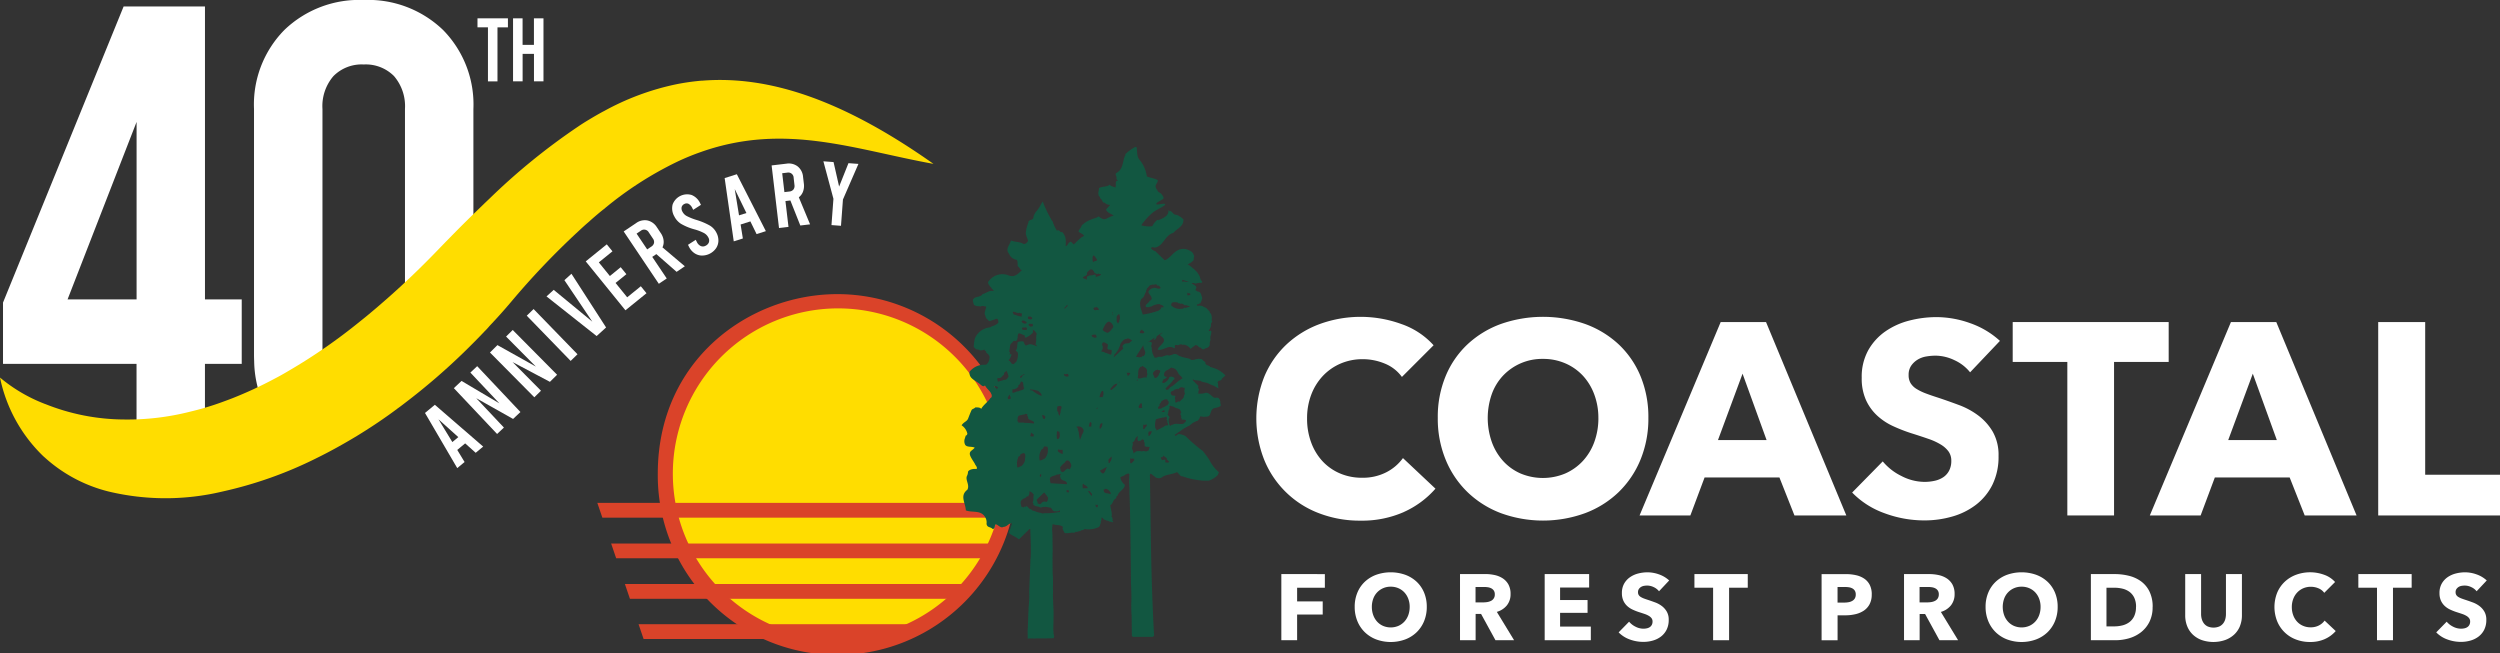 <?xml version="1.0" encoding="UTF-8"?>
<svg xmlns="http://www.w3.org/2000/svg" width="304.259" height="79.5" viewBox="0 0 304.259 79.5">
  <rect x="0" y="0" width="304.259" height="79.5" fill="#333333" stroke="none"/>
  <g id="CFP-logo-40th-anniversary-KO-text" transform="translate(0 0)">
    <g id="Group_11" data-name="Group 11" transform="translate(51.727 2.229)">
      <path id="Path_36" data-name="Path 36" d="M64.2,61.188l-.961.8.891,1.468-.894.742-3.924-6.712,1.2-.994,5.881,5.087-.91.757Zm-.833-.761-2.414-2.169,1.688,2.771Z" transform="translate(-59.316 -9.457)" fill="#fff"></path>
      <path id="Path_37" data-name="Path 37" d="M63.339,53.778l.935-.88,4.609,2.733-3.534-3.748.83-.782,5.263,5.582-.894.842L66.065,55l3.367,3.573-.829.782Z" transform="translate(-59.831 -8.767)" fill="#fff"></path>
      <path id="Path_38" data-name="Path 38" d="M68.379,48.793l.909-.9,4.678,2.616-3.627-3.657.809-.8,5.4,5.448-.873.864-4.545-2.406,3.456,3.486-.808.8Z" transform="translate(-60.475 -8.121)" fill="#fff"></path>
      <rect id="Rectangle_1" data-name="Rectangle 1" width="1.161" height="7.671" transform="translate(12.381 36.192) rotate(-44.148)" fill="#fff"></rect>
      <path id="Path_39" data-name="Path 39" d="M79.306,38.208l4.215,6.534L82.37,45.789l-6.1-4.825.876-.8,4.7,3.874-3.4-5.052Z" transform="translate(-61.485 -7.118)" fill="#fff"></path>
      <path id="Path_40" data-name="Path 40" d="M81.745,36.173,84.306,34.1l.692.85-1.66,1.346,1.346,1.66L86,36.882l.692.852L85.375,38.8l1.415,1.745L88.45,39.2l.69.851-2.564,2.077Z" transform="translate(-62.186 -6.592)" fill="#fff"></path>
      <path id="Path_41" data-name="Path 41" d="M93.482,37.017l-2.466-2.159-.5.337,1.765,2.629-.964.647L87.041,32.1l1.51-1.014a1.782,1.782,0,0,1,1.377-.325,1.818,1.818,0,0,1,1.154.831l.468.7a1.974,1.974,0,0,1,.347.889,1.55,1.55,0,0,1-.135.857l2.721,2.3ZM89.9,34.284l.5-.336a.714.714,0,0,0,.333-.448.7.7,0,0,0-.139-.54l-.494-.738a.647.647,0,0,0-.989-.194l-.5.336Z" transform="translate(-62.863 -6.161)" fill="#fff"></path>
      <path id="Path_42" data-name="Path 42" d="M97.4,34.572a1.693,1.693,0,0,1-.894-.3,2,2,0,0,1-.65-.765l-.121-.245.944-.61.128.255a1,1,0,0,0,.471.5.672.672,0,0,0,.6-.031.754.754,0,0,0,.4-.421.712.712,0,0,0-.062-.57,1.315,1.315,0,0,0-.511-.541,5.687,5.687,0,0,0-1.183-.46A6.73,6.73,0,0,1,94.87,30.7a2.284,2.284,0,0,1-.806-.907,1.944,1.944,0,0,1-.2-1.441A1.886,1.886,0,0,1,96.179,27.2a1.97,1.97,0,0,1,1.042,1.022l.09.176-.944.61-.1-.2a1.145,1.145,0,0,0-.447-.523.544.544,0,0,0-.523.006.6.6,0,0,0-.337.378.794.794,0,0,0,.1.563,1.242,1.242,0,0,0,.508.523,7.05,7.05,0,0,0,1.184.477,8.026,8.026,0,0,1,1.66.7,2.179,2.179,0,0,1,.794.883,2,2,0,0,1,.228.977,1.685,1.685,0,0,1-.293.9,2.085,2.085,0,0,1-1.741.877" transform="translate(-63.729 -5.697)" fill="#fff"></path>
      <path id="Path_43" data-name="Path 43" d="M104.263,30.056l-1.189.378.274,1.7-1.108.351-1.108-7.7,1.484-.47,3.532,6.928-1.13.358Zm-.483-1.019-1.422-2.918.523,3.2Z" transform="translate(-64.666 -5.34)" fill="#fff"></path>
      <path id="Path_44" data-name="Path 44" d="M111.179,30.365l-1.21-3.047-.6.072.371,3.145-1.154.136-.9-7.619,1.805-.213a1.776,1.776,0,0,1,1.374.34,1.8,1.8,0,0,1,.647,1.264l.1.838a2.044,2.044,0,0,1-.1.95,1.566,1.566,0,0,1-.514.7l1.37,3.293ZM109.243,26.3l.6-.071a.708.708,0,0,0,.5-.247.719.719,0,0,0,.124-.544l-.1-.882a.649.649,0,0,0-.792-.624l-.6.071Z" transform="translate(-65.505 -5.149)" fill="#fff"></path>
      <path id="Path_45" data-name="Path 45" d="M119.176,22.829l-1.884,4.332-.238,3.2-1.158-.086.238-3.2-1.223-4.563,1.237.092.678,2.984,1.137-2.85Z" transform="translate(-66.429 -5.11)" fill="#fff"></path>
      <path id="Path_49" data-name="Path 49" d="M66.638,2.557h3.705v1.1H69.071v6.575H67.911V3.653H66.638Z" transform="translate(-60.253 -2.556)" fill="#fff"></path>
      <path id="Path_50" data-name="Path 50" d="M71.6,10.228V2.556h1.161V5.789h1.381V2.556h1.162v7.671H74.147V6.885H72.766v3.343Z" transform="translate(-60.888 -2.556)" fill="#fff"></path>
    </g>
    <g id="Group_12" data-name="Group 12" transform="translate(0.366 0)">
      <path id="Path_46" data-name="Path 46" d="M58.458,3.65A13.133,13.133,0,0,0,48.8,0a13.13,13.13,0,0,0-9.658,3.65,12.923,12.923,0,0,0-3.693,9.617v30c0,.228.01.463.018.683a13.446,13.446,0,0,0,1.854,6.625c.362-.245.716-.506,1.078-.767a.188.188,0,0,0,.051-.042c.21-.143.413-.3.624-.464a53.822,53.822,0,0,0,4.906-4.206,7.675,7.675,0,0,1-.2-1.829v-30a5.589,5.589,0,0,1,1.332-4A4.828,4.828,0,0,1,48.8,7.847,4.843,4.843,0,0,1,52.49,9.263a5.628,5.628,0,0,1,1.332,4V35.8c.243-.228,6.346-5.992,8.328-6.9V13.267A12.926,12.926,0,0,0,58.458,3.65" transform="translate(-4.901)" fill="#fff"></path>
      <path id="Path_47" data-name="Path 47" d="M25,36.553V.9H15.1L.42,36.941V44.4H16.671V55.864h6.11c.733-.245,1.476-.523,2.216-.843V44.4h4.476V36.553Zm-16.723,0,8.4-21.6v21.6Z" transform="translate(-0.42 -0.115)" fill="#fff"></path>
    </g>
    <path id="Path_48" data-name="Path 48" d="M113.588,21.37c-9.546-1.729-17.937-5.017-28.093-1.51-.036.012-.059.024-.1.037a28.715,28.715,0,0,0-3.03,1.242,43.107,43.107,0,0,0-8.9,5.76c-.038.024-.062.049-.1.073q-.861.695-1.753,1.5c-.428.366-.854.755-1.28,1.157a94.183,94.183,0,0,0-8.146,8.56c-.854,1.012-1.717,1.973-2.607,2.911a8.5,8.5,0,0,1-.632.682.792.792,0,0,1-.1.109c-.683.719-1.377,1.413-2.072,2.1a78.118,78.118,0,0,1-7.549,6.526c-.3.231-.6.462-.9.67a.276.276,0,0,1-.073.061c-.219.158-.45.329-.668.487-1.352.975-2.7,1.864-4.067,2.7-.038.025-.062.037-.1.061-1.658,1-3.3,1.912-4.945,2.716A49.367,49.367,0,0,1,27.07,61.25a29.8,29.8,0,0,1-13.846,0,18.067,18.067,0,0,1-7.829-4.189c-.036-.024-.062-.06-.1-.085A18.462,18.462,0,0,1,0,47.38a19.238,19.238,0,0,0,5.444,3.2.163.163,0,0,0,.072.024A26.071,26.071,0,0,0,15,52.482a30.958,30.958,0,0,0,8.134-.95,34.682,34.682,0,0,0,3.9-1.169c.4-.146.8-.292,1.206-.45A49.117,49.117,0,0,0,33.4,47.526c.585-.3,1.17-.633,1.765-.986a68.123,68.123,0,0,0,8.647-5.991c.414-.329.84-.67,1.254-1.023.573-.475,1.169-.987,1.753-1.5.037-.024.062-.061.1-.085,2.06-1.8,4.2-3.836,6.382-6.1.854-.889,1.694-1.741,2.521-2.58,1.022-1.024,2.034-2.01,3.032-2.972.036-.037.059-.061.1-.1l.632-.6a77.841,77.841,0,0,1,10.752-8.743c.426-.292.852-.56,1.28-.816.583-.353,1.168-.693,1.753-1.011.036-.011.059-.036.1-.048a31.518,31.518,0,0,1,8.9-3.3,28.009,28.009,0,0,1,3.03-.426h.1c8.039-.633,17.013,2.289,28.093,10.119" transform="translate(0 -1.429)" fill="#fd0"></path>
    <path id="Path_51" data-name="Path 51" d="M134.657,63.271a21.014,21.014,0,1,1-21.014-20.936,20.976,20.976,0,0,1,21.014,20.936" transform="translate(-11.851 -5.417)" fill="#fd0"></path>
    <path id="Path_52" data-name="Path 52" d="M135.5,62.9a21.851,21.851,0,1,1-43.7,0C91.8,48.984,103,41.048,113.65,41.048A21.852,21.852,0,0,1,135.5,62.9M113.746,42.784A20.115,20.115,0,1,0,133.862,62.9a20.116,20.116,0,0,0-20.116-20.116" transform="translate(-11.745 -5.252)" fill="#da4329"></path>
    <path id="Path_53" data-name="Path 53" d="M133.98,71.982v-1.8H83.363l.613,1.8Z" transform="translate(-10.666 -8.979)" fill="#da4329"></path>
    <path id="Path_54" data-name="Path 54" d="M132.021,77.65v-1.8H85.289l.613,1.8Z" transform="translate(-10.912 -9.704)" fill="#da4329"></path>
    <path id="Path_55" data-name="Path 55" d="M128.074,83.3l1.387-1.8H87.209l.612,1.8Z" transform="translate(-11.158 -10.427)" fill="#da4329"></path>
    <path id="Path_56" data-name="Path 56" d="M118.84,88.913l5.1-1.8H89.117l.613,1.8Z" transform="translate(-11.402 -11.145)" fill="#da4329"></path>
    <path id="Path_57" data-name="Path 57" d="M162.386,42.919a.137.137,0,0,0-.018-.015l-.028.046Z" transform="translate(-20.771 -5.489)" fill="#125741"></path>
    <path id="Path_58" data-name="Path 58" d="M142.992,44.745a.133.133,0,0,0,.011.028.236.236,0,0,0,.034,0Z" transform="translate(-18.295 -5.725)" fill="#125741"></path>
    <path id="Path_59" data-name="Path 59" d="M165.192,55.5h0l.031.031Z" transform="translate(-21.136 -7.101)" fill="#125741"></path>
    <path id="Path_60" data-name="Path 60" d="M147.773,58.107c-.017.021-.032.041-.051.061a.373.373,0,0,0,.051-.061" transform="translate(-18.9 -7.435)" fill="#125741"></path>
    <path id="Path_61" data-name="Path 61" d="M143.116,57.746h0l.044-.031Z" transform="translate(-18.311 -7.384)" fill="#125741"></path>
    <path id="Path_62" data-name="Path 62" d="M145.431,57.859a.044.044,0,0,0-.012-.02.111.111,0,0,0,.012.02" transform="translate(-18.606 -7.4)" fill="#125741"></path>
    <path id="Path_63" data-name="Path 63" d="M149.759,59.629c0,.009-.007.018-.01.028a.229.229,0,0,1,.041,0Z" transform="translate(-19.16 -7.629)" fill="#125741"></path>
    <path id="Path_64" data-name="Path 64" d="M138.193,67.831h.028a.029.029,0,0,0-.028,0" transform="translate(-17.681 -8.678)" fill="#125741"></path>
    <path id="Path_65" data-name="Path 65" d="M156.327,44.611c-.046.294.123.5.186.743a.518.518,0,0,1-.217.633l-.046-.047-.216.186-.077-.077-.078.077c-.108-.077-.6.031-.433-.294.139-.092.077-.339.294-.339-.109-.279-.063-.479-.263-.742-.17-.324-.386-.231-.711-.4-.417.124-.726-.061-.989.4a.734.734,0,0,0,.372.556c.386.572-.634.8-.742,1.267.618.216,1.22-.525,1.885-.341m3.337-3.151c0,.169-.386.185-.216.417,1.066.679-.232,1.128-.34,1.668l.108.032c.643.058,1.162-.6,1.82-.235.1.055.157.03.143.017.03-.153-.078-.431.231-.371.277.093.463-.216.741,0,.139-.139.718.106.927.448.056.029.092-.027.123-.057.151-.15.293-.2.511-.392l.247.078c.077.139.186.169.263.247.139-.092.277.263.37.185.186.078.34-.2.526-.14.186-.185.262-.107.324-.478-.046-.109.037-.311.052-.451,0,0,.054.017.025-.075a1.947,1.947,0,0,1,0-.371c-.007-.091.186-.572.077-.71a.18.18,0,0,0-.216.045l-.077-.078a1.324,1.324,0,0,0,.293-.71c-.107-.14.248-.418.078-.511-.154-.107.185-.139-.046-.184l.078-.078c-.062-.169,0-.387-.14-.525h.031c-.015-.093-.262-.187-.154-.325-.247-.139-.355-.463-.694-.524a.84.84,0,0,0-.789-.14l-.108-.124.108-.109c.124.093.247-.139.34-.107.031-.108.154-.31.154-.371l.062-.217a.9.9,0,0,0-.031-.154c-.061-.154-.093-.51-.34-.633-.093-.092-.17.061-.247-.109-.433-.093.015-.324-.124-.556-.14-.154-.4-.262-.556-.4a.588.588,0,0,1,.448.063,2.545,2.545,0,0,1,.787-.109c.186-.124-.139-.309-.124-.371l-.062-.216a1.3,1.3,0,0,0-.262-.526l-.077-.139a5.993,5.993,0,0,0-1.189-1,1.832,1.832,0,0,0,.711-.48c.124-.077-.093-.17.077-.232-.093-.139.108-.262-.046-.4-.107-.4-.324-.463-.664-.633a1.452,1.452,0,0,0-1.19,0c-.68.31-.958.958-1.669,1.267l-1.143-1.113a1.086,1.086,0,0,1-.526-.339c.124-.293.341-.046.526-.108.988-.2,1.19-1.53,2.178-1.777.527-.6,1.282-.773,1.237-1.668-.186-.124-.4-.387-.556-.371-.093-.216-.232-.046-.341-.186-.292.078-.432-.371-.71-.447-.108.124-.092-.093-.215-.078.061.757-.8,1-1.268,1.221l-.062-.078a2.316,2.316,0,0,0-.633.788,3.247,3.247,0,0,1-1.345-.108,7.511,7.511,0,0,1,1.433-1.577c.474-.375,1.539-.8,1.473-.988s-1.033.158-1.082-.031.889-.543.9-.711a1.063,1.063,0,0,0-.634-.741c-.154-.248-.4-.537-.34-.773s.3-.481.263-.634-.849-.324-1.329-.478a4.117,4.117,0,0,0-.865-2.009c-.4-.4-.278-1.067-.4-1.591h-.154a5.117,5.117,0,0,0-1.143.82c-.124.061.016.23-.108.247-.309.773-.215,1.7-1.081,2.116-.154.248.139.4.046.664-.046.155.294.171.061.31l-.031-.047c-.216.263-.031.48-.153.82-.249-.108-.526-.108-.7-.34-.372.309-.881.17-1.3.417-.016.417-.139.464-.045.881.03.124.231.185.153.34.293.108.34.68.556.526a.932.932,0,0,0,.711.293,5.1,5.1,0,0,0-.525.588,1.059,1.059,0,0,0,.285.332c.227.167.558.294.642.378a5.8,5.8,0,0,0-.85.37c-.385.217-.711-.078-.972-.262a1.8,1.8,0,0,1-.618.262s-.514.192-.732.307a3.377,3.377,0,0,0-.721.543c-.031.217-.31.465-.372.711.125.2.588.294.665.556l-.263.139a5.37,5.37,0,0,0-.74.665.616.616,0,0,1-.187.154l-.061.078-.34-.34c-.417.108-.294.418-.634.557,0-.65.092-1.206-.447-1.747-.278.14-.309-.386-.618-.139a4.829,4.829,0,0,1-.556-1.221l-.046.031-.108-.215a14.576,14.576,0,0,1-.958-1.979l-.021-.083c-.155-.248-.056.145-.21.129a3.592,3.592,0,0,1-.665,1.035s-.341.48-.294.712c-.109.339-.51.2-.633.51l.031.046a4.2,4.2,0,0,0-.335,1.344c.05.4.273.781.273.911a.621.621,0,0,1-.525.4c-.48-.309-1.035-.232-1.561-.433-.092.509-.742,1.02-.216,1.622a1.121,1.121,0,0,0,.881.712c.216.092.109.541.186.819.277.139.2.432.494.432-.4.418-.865.927-1.561.68a2.066,2.066,0,0,0-2.564.8c-.031.232.293.572.447.742l-.031.046c.262.092.062.124.293.262l-.046.031c-.556-.108-.758.217-1.328.371-.294.48-.99.185-1.191.742a2.558,2.558,0,0,0,.156.587c.417.231.432.092.818.186.2-.154.433,0,.664,0-.031.385-.371.819-.076,1.158-.078.278.4.494.4.634a5.73,5.73,0,0,0,.9-.309c.263.031.2.215.263.417-.216.417-.8.447-1,.633a2.229,2.229,0,0,0-1.854,1.3,4.28,4.28,0,0,0-.154,1.067c.071.146.247.248.262.293.138.079.339-.015.418.124a.855.855,0,0,0,.586-.078c.124.032.017.187.155.14.016.047.186.139.062.232,0,0,.568.277.417.741a1,1,0,0,1-.417.741,2.237,2.237,0,0,0-1.994.85c-.092.774.557.974,1.144,1.407.185.107.463.494.664.293l.078-.031c.17.371.633.681.741,1,.14.232.062.5-.077.51-.248.433-.882.849-1.143,1.344-.108-.216-.494-.185-.711-.185-.154.17-.349.169-.433.293s-.417,1-.417,1c-.14.433-.525.433-.819.881A1.648,1.648,0,0,1,134.9,55.4c-.031.138-.062.2-.186.231a2.081,2.081,0,0,0-.108.324.952.952,0,0,0,0,.74c.166.422.881.217,1.19.419-.31.355-.6.387-.6.74s.541,1.02.633,1.252c.078.186.34.4.186.6-.309-.046-.866.016-1.035.324a1.175,1.175,0,0,1-.109.48c-.278.509.356,1.1.031,1.714-.958.741-.232,1.576-.186,2.518.758.295,1.762-.061,2.3.743a1.222,1.222,0,0,1,.216.895c.092.5.464.325.742.619.139.062.139-.108.262-.186.031-.927.587.232,1.035-.061.465-.031.526-.31.927-.448,0,0,.046-.092.078-.078-.063.093.139.247-.031.34.016.062-.107.231-.077.293-.016.17-.294.418-.186.665.371.294.835.433,1.189.742l1.3-1.267c.216,0,.031.278.108.371-.016.154.123,2.58,0,3.337,0,0-.127,3.421-.154,3.862a13.169,13.169,0,0,1-.078,2.041c.016.153-.031.772-.031.772s-.031,1.346-.078,1.932c-.015.247.013.446,0,.6a2.238,2.238,0,0,1,0,.436c.34-.062.758.016,1.035-.031,0,0,1.454.02,2.116-.031.155-.169.016-.433,0-.526a4.7,4.7,0,0,0-.031-.556s.051-1.637.031-2.255c0,0-.062-1.221-.077-1.932a5.2,5.2,0,0,0,0-.849,15.6,15.6,0,0,0-.031-1.824s-.031-1.916,0-2.673l-.031-2.179a3.147,3.147,0,0,1,.031-1.08c.494.185.848.015,1.266.34-.17.247.139.541.186.74a2.723,2.723,0,0,0,.85-.045c.154-.031.34.092.479-.109.2.062.448-.108.587-.077.124-.216.339-.016.494-.262a2.845,2.845,0,0,0,1.776-.247c.139-.14.17-.448.263-.6l-.078-.077.078-.062c-.016-.14.154-.232,0-.309l.108-.109.293.294c.155-.061.262.186.4.078a.652.652,0,0,0,.494.153c.063.17.139-.046.185,0-.015-.092-.2-.108-.078-.232.016-.108-.061-.386-.154-.4.016-.108.14-.108,0-.187l.078-.078-.031-.03c-.016-.278-.124-.665-.186-1.082.371-.216.279-.6.665-.818.139-.078.016-.293.216-.325.125-.556.881-.787.9-1.343a1.365,1.365,0,0,1-.556-.959c.108.077.216-.153.324-.077l.263-.185c.092-.032.385-.263.524-.078a8.665,8.665,0,0,0,0,1.668v.788c.078.675.17,8.376.187,10.894,0,0,.092,1.653.031,2.38,0,0,0,1.081.045,1.483,0,0,.016,1.483.031,2.441l.109.154h2.456l.14-.154c-.417-7.478-.4-13.906-.509-19.5,0,0,.015-.2.108-.217,0,0,.312.221.478.372a.728.728,0,0,0,.9.061c.463-.356,1.237-.31,1.808-.618.247.185.418.557.665.51a8.779,8.779,0,0,0,2.039.48,5.941,5.941,0,0,0,1.189.047,2.883,2.883,0,0,0,1.084-.688s.106-.333.137-.318a4.834,4.834,0,0,1-1.175-1.514c.031-.015-.788-1.081-.788-1.081a19.267,19.267,0,0,1-2.116-1.823,2.314,2.314,0,0,0-.85-.247c-.2.1-.216.2-.371.217l-.109-.109s.912-.618,1.035-.711a7.37,7.37,0,0,1,.819-.448,2.232,2.232,0,0,1,.928-.555c.16-.055.371-.557.371-.557a1.737,1.737,0,0,0,.742.046c.679-.031.309-.772.927-1.034,0,0,.464-.093.525-.125a.97.97,0,0,1,.216-.107c.14-.062,0-.4,0-.4a.334.334,0,0,0,0-.187c-.013-.162-.157-.515-.479-.447h-.262c-.309-.17-.68-.711-1.082-.589a1.826,1.826,0,0,1-.927.064c.216-.109,0-.31.155-.371.031-.124-.016-.2-.109-.325a.373.373,0,0,0,0-.108l.078-.077c-.216-.2-.479-.479-.741-.741l.061-.108c.124.154.356.124.5.139a1.881,1.881,0,0,0,.37.046c.356.248.617.145,1.05.361a4.307,4.307,0,0,0,.644.264,2.024,2.024,0,0,0,.562.3c-.155-.2-.017-.555-.155-.741.139-.293.447-.137.494-.352l.109-.173c.188-.092.226-.226.372-.294a3.725,3.725,0,0,0-1.16-.818s-.494-.171-.694-.217c-.2-.263-.387-.108-.6-.418.092-.232-.247-.276-.371-.479-.062-.108-.417-.077-.48-.108-.185.046-.355.062-.586.14-.124-.016-.248.077-.372-.062-.015-.125-1.035-.2-1.483-.494a.685.685,0,0,0-.6-.14s-.479.263-.742.108a5.6,5.6,0,0,0-.664.217,4.4,4.4,0,0,0-.479,0c-.124.154-.217.046-.372.124a2.1,2.1,0,0,1-.371-1.237c-.2-.232.154-.479-.078-.7-.03,0-.092-.016-.108.031-.077-.17-.2,0-.293,0m3.105-1.437-.031.031m-2.379,1.113c.385,0,.324-.448.494-.665-.215-.169.248-.139.108-.371M152.7,46.125c.016-.108.123-.231.077-.325a2.818,2.818,0,0,0,.773-1.373c.232-.279.433-.572.742-.556.278-.218.526.231.787.185,0-.047-.031-.062-.045-.078m7.045-5.593a.292.292,0,0,1-.325.186c-.184-.062-.03-.232-.077-.34.062,0,.093.078.14.108.108-.124.153.078.262.046m-.958-1.714a7.091,7.091,0,0,0,.742.263,1.538,1.538,0,0,1-.665-.078l-.078.078-.108-.109Zm-1.3,2.781a1.176,1.176,0,0,1,.694,0l.124.107.062-.061c.078.2.232,0,.34.109.107-.063.278.262.448.139a1.98,1.98,0,0,0,.555.153,5.916,5.916,0,0,1-.634.217c-.108-.14-.215.124-.37.078a1.482,1.482,0,0,1-1.3-.371c-.077-.077-.016-.263.079-.371m-3.709-.479c.371-.2.354-.649.556-.849-.078-.14.123-.31.077-.371.2-.155.339-.511.618-.448l.046-.077c.216.186.463-.217.633.186.186-.155.294.169.4.23-.262.309-.634-.138-.958.063-.216-.016-.447.246-.555.418.046.37.757.773.186,1.112l-.047-.046c.031.293-.741.556-.371.82.154-.032.324.077.447-.11l.078.078a1.79,1.79,0,0,1,1.112-.34c.124.156.464.093.448.372l-.018.031a.091.091,0,0,1,.018.015l-.046.031.028-.046c-.1-.085-.174.071-.291-.031.078.2-.154.292-.293.416a9.567,9.567,0,0,1-1.932.479c-.2-.664-.542-1.36-.139-1.931m.031,3.738c.016.171.34.187.294.418-.108,0-.232.17-.324,0-.031.092-.093.062-.154.031-.2-.171.107-.325.185-.449m-3.583-1.848a.186.186,0,0,0,.071-.052c0-.014,0-.025,0-.036-.024-.05-.144-.088-.072-.16a.161.161,0,0,1,.072.16.037.037,0,0,1,0,.036.3.3,0,0,0,.037.176Zm-1.191,10.084c-.123.015-.278-.032-.371.045a1.41,1.41,0,0,1,.294-.787c.247-.047.139.294.186.448l-.078.077c.108.078-.031.14-.031.217m-.34,3.893c-.031-.263-.092-.618.293-.741a.763.763,0,0,1-.293.741m.108-9.486c.294-.109.216-.387.263-.557l-.078-.077h.047a.284.284,0,0,1,.109-.448l.077.077c.062-.215.154.124.293.078.418.153-.184.649.325.773.123-.17.185.169.309,0a2.612,2.612,0,0,1-.077.6c-.248-.077-.51-.2-.788-.262l-.062-.078a1.419,1.419,0,0,1-.418-.107m.742-2.225-.139-.109-.047.031-.324-.262c.14-.34.34-.881.742-1.035a.774.774,0,0,1,.556.665c-.185.262-.447.694-.787.71m1.56-1.56-.076.076c.061.031.03.093.045.14-.232-.031.016.153-.124.184-.309-.138-.186-.447-.216-.694-.031-.2.216-.371.295-.448a1.026,1.026,0,0,1,.076.742M150.209,33.7c.262.108.278.247.479.526-.062.277-.293.062-.479.324a1.137,1.137,0,0,1,0-.849m-.773,2.147.139-.185a1.283,1.283,0,0,0,.231-.216c.309-.124.367.11.46.156l.051.137a.62.62,0,0,0,.416.232c.079-.031.125-.124.186,0h.108l.155.031c-.17.278-.418.216-.634.34-.046,0,.031-.2-.108-.31a3.7,3.7,0,0,1-.556.124c-.139-.078-.262.124-.417.108l-.031.4c-.155-.078-.356-.14-.48-.216.031-.278.634-.2.48-.6m1.189,7.834a.476.476,0,0,1-.6-.185c.031-.186.233-.092.295-.186l.078.078c.015-.046.076-.046.107-.046a.448.448,0,0,1,.124.339m.216-3.306c-.216-.124-.4.154-.587-.139-.016-.309.278-.139.4-.263.031.078.356.232.186.4m-2.225,15.867a8.676,8.676,0,0,1-.155-.958c0-.078-.124-.4-.139-.555l-.154-.155a.668.668,0,0,1,.849.31c.092.309-.14.556-.216.742,0,.185-.216.433-.185.617m-1.375,6.3c-.186.047-.294-.046-.294-.216a.213.213,0,0,1,.34.077c-.078.032-.031.093-.046.14m-1.005-2.657a.927.927,0,0,0-.061-.371,3.051,3.051,0,0,1,.587-.6c.278-.5.618-.17.742.185.124.2-.046.463-.154.665-.5-.433-.665.726-1.114.124m.418-11.8c.232.231.448-.171.556.185v.153c-.233.078-.6.016-.556-.338m-.262,4.078-.078.078c.046.015.046.078.046.108h-.046c-.086.3-.056.681-.274.944a.365.365,0,0,1-.051.061c.019-.02.033-.04.051-.061.129-.189-.177-.289-.051-.527-.248-.062-.155-.418-.155-.665.2-.046.356-.186.557.061m-.557,2.906c.077.016.17.154.262.062.017.232.17.726-.154.927l-.139-.031a2.4,2.4,0,0,1,.031-.958m.217,2.225c.123.2.293-.031.447.109v.478a1.419,1.419,0,0,1-.588-.339.2.2,0,0,1,.14-.248m3.862-3.307.077.078c.047.139-.031.309,0,.479l-.339-.031c.14-.154.015-.448.262-.526m.711-1.559-.047-.032.186-.185c.031.108-.092.139-.139.217m-7.278,10.984.9-.864a6.963,6.963,0,0,1,.48.633c-.032.14,0,.418-.217.526a.64.64,0,0,0-.448,0c-.17.139-.279.386-.479.216h-.125c.047-.155-.139-.355-.108-.511m-.772-8.1c.262-.092.185.186.4.154v.262h-.372c-.17-.154.186-.324-.031-.417m.371-1.143a6.094,6.094,0,0,0-1.112-.077l.031-.031a6.52,6.52,0,0,0-.773,0c.092-.186-.171-.108-.109-.263h.031c0-.138-.061-.587.294-.633a5.036,5.036,0,0,1,.557-.107l.11-.078h0l.046-.031-.044.031.26.045c-.2.171.139.279.046.48.186.34.433.169.741.511.017.077-.045.107-.077.153m-1.035,4.481a1.389,1.389,0,0,1-.448.711c-.186.015-.262.153-.479.153a2.032,2.032,0,0,1,.109-1.236c0-.185.292-.062.215-.293a.823.823,0,0,1,.417-.218c.386.031.154.635.186.883m-.787-9.008-.078-.078c.248-.108.293-.324.371-.509.371-.017.263.463.34.664-.016.062.046.077.078.109-.109.355-.541.247-.665.417-.262-.046-.509.184-.741.184h-.046v-.446h.046v.031a.9.9,0,0,0,.7-.371m.525-1.3c-.093.062-.108.185-.232.262l-.108-.031c-.031-.232.278-.263.448-.418h.109l-.14.154c0-.046-.031-.061-.045-.077l-.078.077Zm1.112,1.776c-.062.046-.293,0-.231-.108.633.062,1.174.092,1.421.711a.071.071,0,0,0-.046.078,3.817,3.817,0,0,1-1.144-.68m1.251,7.092c0,.03.031.046.047.077.124-.123.046-.309.262-.34a1.894,1.894,0,0,0,.324.031,1.585,1.585,0,0,1-.324,1.452c-.17.016-.356.262-.634.217a1.763,1.763,0,0,1,.324-1.437m-.031-4.156a.036.036,0,0,1,.012.019c.091.138.36.025.389.321l-.061.216c-.327.029-.288-.429-.328-.537a.144.144,0,0,1-.012-.019m-.262,7.6c.016-.108-.031-.247.046-.294l.14-.046c-.078.078.077.324-.186.34m3.337-20.951c.124.232-.124.217-.262.48-.016-.062-.093-.031-.14-.031Zm-4.188,2.442c.062.139-.092.215-.215.232a.354.354,0,0,1-.31-.232c.047-.187.31-.092.417-.109.093-.045.077.062.108.109m-.587-.99c.232,0,.417-.077.51.217-.078.2-.4.108-.448.078-.14-.063-.046-.2-.062-.295m-.123,1.545c-.124.14-.34.048-.51.078-.093-.108-.155-.231-.077-.294.153.063.617-.185.587.216m-.283-1.038a.163.163,0,0,1-.01-.029l.045.031-.035,0c.077.144.293.032.221.265-.14.17-.542.016-.6-.185.085-.184.26-.1.383-.08m-1.387-1.11c.355.046.494.248.819.108l-.031.047c.046.062.14.031.216.031-.015.061.047.077.079.108-.109.092-.047.171-.079.308a5.358,5.358,0,0,1-1.034-.308c.139-.017-.17-.187.031-.295m-.432,5.238-.078-.077.078-.077c.092-.077-.047-.216-.047-.216-.078.046.047-.186,0-.263.092-.168,0-.494.185-.71a1.041,1.041,0,0,0,.294-.324,1.226,1.226,0,0,1,.339,0,.778.778,0,0,0,.186-.556.644.644,0,0,1,.109-.371c.232-.045.494.2.711.216.077.078,0,.31.185.294a2.972,2.972,0,0,0,.88-.633c-.107-.047-.015-.108,0-.185.017-.093-.107-.047-.031-.139.248.092.355.324.448.446v.216h-.046a6.9,6.9,0,0,1-.031.958l-.078.155c.092-.031.139.185.232.215h-.154s-.68-.385-1-.14c-.046-.092-.186.2-.294,0l-.154-.153c.109-.092-.077-.155-.062-.262a1.161,1.161,0,0,0-.711.077c-.077.4-.031.418-.107.818-.047.078-.155.187-.109.264.262.061.248.37.248.478a1.776,1.776,0,0,1-.248.9l-.046-.045c-.046.015-.031.076-.031.107-.155.015-.093.186-.294.154-.293-.078-.186-.31-.526-.448a2.572,2.572,0,0,0,.371-.7c-.063-.077-.262-.123-.215,0m-1.9,3.817a.737.737,0,0,1,.479.14c-.125.138-.031.185-.217.262.078-.185-.262-.2-.262-.4m1.406-.787a6.762,6.762,0,0,0-.958.262c-.031-.169-.154-.37,0-.478.356.154.509-.232.741-.4v-.187l.031.031c.046-.248.186-.093.232-.34a1.959,1.959,0,0,1,.293.741c-.092.109-.168.31-.339.371m.448,1.792.185.479-.263.139c-.309-.2.031-.4.078-.617m6.117,14.307a8.933,8.933,0,0,1-1.931.156c-.108.107-.324-.047-.433-.047a2.933,2.933,0,0,1-.787-.262c-.217.107-.232-.248-.48-.186-.154-.108-.262-.324-.448-.371l-.108.124c-.062-.124-.107-.031-.185,0-.016.015-.031.045-.077.031L141.6,64.3c-.046.092-.046.062-.108,0-.061-.186-.185-.587-.031-.741.17-.309.572-.262.7-.556a.128.128,0,0,0,.123.045c.109-.17.248-.417.14-.6.2-.046.433.2.556.371-.079.417.016.664-.14,1,.078.016.156.124.062.186.295.34.542.169.9.4a1.619,1.619,0,0,1,1.083,0c.262-.109.355.416.586.448.216-.032.447.092.633-.11a.118.118,0,0,1,.031.186m-1.111-3.492c-.031-.262-.155-.433-.031-.7.232-.2.556-.2.819-.371.139.062.418-.14.479.032-.231.092-.031.276-.047.417.171.416.789.2.789.741-.665-.046-1.391-.078-2.008-.124m4.5.6c-.171.047-.342-.016-.557.031a.95.95,0,0,1,0-.588l.248.217.046-.031.294.262c-.046.016-.031.061-.031.108m.478.959-.417-.589c.309-.062.294.217.494.325a.493.493,0,0,1-.078.263m.82,1.3c-.108,0-.063.092-.155.109a.385.385,0,0,1-.154-.4c.092.184.231-.062.31.154-.047-.016-.063.015-.079.03-.014.062.047.078.079.109m1.066-4.851c-.139.246-.154.556-.4.773-.217.138-.341-.216-.48-.293m1.3,2.857c-.309-.2-.818.016-.818-.525-.047-.169.107.078.107-.107.31-.109.572.169.742.448.016.123.016.062-.031.184m-.077-3.893.031.031c.015.061-.093.031-.14.045l-.078-.077.078-.078c-.17-.061.016-.2-.046-.263l.37-.371a.853.853,0,0,1-.215.712m.215-8.791c-.092-.016-.169-.062-.139-.154.232-.249.448-.618.85-.618-.108.324-.464.541-.712.773m8.792-.262c.046-.077.046-.062.109,0,0,.371-.094.4.046.74a.386.386,0,0,0-.125.372l-.031-.032c-.015.017-.046.032-.031.078l.031.031.031.031-.031-.031-.555.524V51.5c-.171-.14-.356.339-.525-.031.2-.016-.063-.153.077-.232-.109,0-.109-.247,0-.37-.109-.186-.418.031-.556-.295-.17-.417.324-.277.48-.586.077.077.169-.016.231-.078-.016.031.016.062.031.078.062.015.078-.046.108-.078l.078.078a.418.418,0,0,1,.556-.187c.016.016.047.047.078.032M158.738,48.8c.262-.078.247-.124.448-.263l-.078-.078c-.092.125-.155-.107-.262-.107a.6.6,0,0,1,.34-.665c.277-.107.34-.262.587-.34.123.124.169.047.309.124.463.216.417.774.881.958-.139.171.154-.014,0,.156l.154.031c-.154.171-.433.278-.6.448l-.664.556-.031-.046-.047.123-.031-.045c-.154.016-.4.6-.664.371L159,49.942c.294-.387.68-.634.927-1.036l-.031-.031.031.031c-.016-.046.356-.17.108-.324a.5.5,0,0,0-.509-.078c-.031.031-.093.046-.078.108a1.041,1.041,0,0,1-.71.633c-.278-.092.062-.324,0-.447m.525,2.44c-.047.078.077.186.139.263a.492.492,0,0,1-.215.48c-.109-.047-.263.231-.526.231-.062.17-.371.124-.433.185-.387-.2.247-.371.031-.556l.215-.231-.031-.031a.8.8,0,0,1,.819-.34m-.371,1.53h-.34c.016-.046-.015-.062-.031-.077.2.061.246-.341.4-.031-.045.015-.031.062-.031.108m-1.036-5.114c.063-.017.186.03.186-.078.046.078.108.078.186.107l.031-.03c.278.153-.016.385-.031.509a.745.745,0,0,1-.418.48c-.215-.016-.169-.325-.324-.48-.031-.216.2-.4.371-.509m-1.343,7.154c-.232-.078-.016.168-.217,0v-.48c.093-.046.278.092.324-.078.356.186-.123.31-.107.558m-.48-3.123c.216.092.047.371.154.418-.14.061.108.169-.077.186.046-.093-.154.092-.186-.047l-.078.078c-.216-.185-.015-.433.186-.634M156,47.239c.093.138.125-.094.217-.078.246.2.433.185.556.525-.078.294.154.527-.078.773l.108.125a.947.947,0,0,0-.587.031c-.186.031-.433.154-.588,0,.155-.6-.092-.912.371-1.374m-.371,1.529c-.015.062.016.154-.046.216l-.077-.078Zm-1.3-.788c.14.046.372-.077.4.154-.155.047-.2.371-.372.14.063-.078-.139-.294-.031-.294m-.9,1.082.031.03c-.046.047-.078.109-.139.078Zm1.823,9.563c-.186.109-.356.511-.525.34a3.1,3.1,0,0,1,0-.556c.2.062.309,0,.525.062l-.077.076Zm1.591-1.142c-.294.216-.433-.109-.711.108l-.078-.078c-.246.061-.617-.125-.88.293-.109-.078-.016-.215-.154-.293a.1.1,0,0,0,.045-.077c-.293-.232.109-.712-.077-.958.4-.2.2-.5.665-.788-.016.233-.14.465.108.633l.077-.078c.109.172.31-.231.448-.139l.14.139-.062.078.062.078H156.4c.216.17-.092.433.216.588a2.908,2.908,0,0,1,.5.046c-.2.154,0,.371-.263.448m.139-1.793-.107-.03c.185-.016-.031-.155.077-.217l-.077-.077c.031-.047.092-.063.077-.109l-.031-.047c0-.092.278-.076.4-.138a.751.751,0,0,1-.34.617m.742-.988.046.031a2.182,2.182,0,0,1,.077-1.081A5.409,5.409,0,0,1,159,53.4l.031-.078c.324.109-.016.4.231.511-.154.277.4.633-.186.555-.371.232-.757.433-1.158.633.046-.108-.109-.262-.186-.324m1.344,4.218c-.247-.078.109-.295-.231-.372-.14.155-.278.047-.4-.107.14-.062-.124-.17.078-.185.092.154.169-.124.293-.186l.108.186.047-.031c-.017.093.293.093.185.293l.293.294c-.061.2-.246.078-.371.109m2.117-4.713c-.494.093-.742-.077-1.189.046a.351.351,0,0,1-.232.078c-.025-.013-.062.061-.062.061-.046,0-.062.031-.078.046-.247,0-.107-.371-.262-.479.107-.093-.063-.339.107-.448.124-.294-.4-.324-.107-.6-.093-.154.107-.478.154-.7-.14-.124.03-.124,0-.186l.03.031.078-.077c.031.03.047.092.108.077a.936.936,0,0,1,.448.185c.232.108.649.108.664.449l.108.107c-.077.016-.154.155-.077.231-.031-.014-.047.017-.062.032.2.2,0,.371.185.556a.071.071,0,0,0-.046.077c.248.031.339-.017.526.077.092.186-.2.294-.294.433" transform="translate(-17.169 -2.624)" fill="#125741"></path>
    <g id="Group_10" data-name="Group 10" transform="translate(152.902 38.564)">
      <path id="Path_66" data-name="Path 66" d="M193.286,67.975A12.611,12.611,0,0,1,188,69.022a13.789,13.789,0,0,1-5.036-.9,11.621,11.621,0,0,1-6.665-6.483,13.787,13.787,0,0,1,.016-10.172,11.386,11.386,0,0,1,2.709-3.907,11.994,11.994,0,0,1,4.057-2.477A14.538,14.538,0,0,1,193,45.1a9.4,9.4,0,0,1,3.907,2.577l-3.856,3.856a4.785,4.785,0,0,0-2.095-1.629,6.96,6.96,0,0,0-2.66-.532,6.739,6.739,0,0,0-2.743.548,6.473,6.473,0,0,0-2.144,1.513,6.884,6.884,0,0,0-1.4,2.278,8.022,8.022,0,0,0-.5,2.875,8.255,8.255,0,0,0,.5,2.926,6.787,6.787,0,0,0,1.379,2.277,6.215,6.215,0,0,0,2.11,1.48,6.708,6.708,0,0,0,2.694.532,6.256,6.256,0,0,0,2.958-.665,5.729,5.729,0,0,0,2.028-1.728l3.956,3.723a11.2,11.2,0,0,1-3.856,2.843" transform="translate(-175.335 -44.222)" fill="#fff"></path>
      <path id="Path_67" data-name="Path 67" d="M220.2,56.522a8.108,8.108,0,0,0-.5-2.859,6.849,6.849,0,0,0-1.38-2.277,6.382,6.382,0,0,0-2.128-1.5,6.739,6.739,0,0,0-2.743-.549,6.545,6.545,0,0,0-4.855,2.044,6.492,6.492,0,0,0-1.378,2.277,8.823,8.823,0,0,0,.017,5.8,6.941,6.941,0,0,0,1.379,2.31,6.287,6.287,0,0,0,2.11,1.512,7.04,7.04,0,0,0,5.453,0,6.469,6.469,0,0,0,2.127-1.512,6.824,6.824,0,0,0,1.4-2.31,8.434,8.434,0,0,0,.5-2.942m6.083,0a13.142,13.142,0,0,1-.964,5.1,11.624,11.624,0,0,1-2.677,3.956,11.9,11.9,0,0,1-4.072,2.543,14.991,14.991,0,0,1-10.222,0,11.924,11.924,0,0,1-4.055-2.543,11.6,11.6,0,0,1-2.676-3.956,13.11,13.11,0,0,1-.964-5.1,12.952,12.952,0,0,1,.964-5.1,11.158,11.158,0,0,1,2.676-3.873,11.926,11.926,0,0,1,4.055-2.461,15.546,15.546,0,0,1,10.222,0,11.905,11.905,0,0,1,4.072,2.461,11.185,11.185,0,0,1,2.677,3.873,12.983,12.983,0,0,1,.964,5.1" transform="translate(-178.574 -44.222)" fill="#fff"></path>
      <path id="Path_68" data-name="Path 68" d="M241.351,51.229l-2.992,8.079h5.917Zm6.316,17.254-1.829-4.621H236.73L235,68.483h-6.183l9.873-23.537h5.518l9.773,23.537Z" transform="translate(-182.178 -44.315)" fill="#fff"></path>
      <path id="Path_69" data-name="Path 69" d="M272.838,50.976a5.153,5.153,0,0,0-1.912-1.48,5.4,5.4,0,0,0-2.278-.548,6.809,6.809,0,0,0-1.147.1,2.953,2.953,0,0,0-1.046.382,2.585,2.585,0,0,0-.781.732,1.944,1.944,0,0,0-.317,1.147,1.854,1.854,0,0,0,.249,1,2.212,2.212,0,0,0,.732.7,6.427,6.427,0,0,0,1.147.549q.664.25,1.5.515,1.2.4,2.493.882a9.318,9.318,0,0,1,2.36,1.279,6.73,6.73,0,0,1,1.762,1.978,5.705,5.705,0,0,1,.7,2.942,7.683,7.683,0,0,1-.747,3.507,7,7,0,0,1-2.011,2.443,8.632,8.632,0,0,1-2.893,1.429,12.15,12.15,0,0,1-3.357.466,13.886,13.886,0,0,1-4.886-.881,10.338,10.338,0,0,1-3.923-2.511l3.724-3.79a6.87,6.87,0,0,0,2.277,1.779,6.173,6.173,0,0,0,2.809.714,5.642,5.642,0,0,0,1.23-.133,3.056,3.056,0,0,0,1.047-.433,2.162,2.162,0,0,0,.714-.8,2.518,2.518,0,0,0,.266-1.2,1.9,1.9,0,0,0-.332-1.13,3.252,3.252,0,0,0-.947-.848,7.608,7.608,0,0,0-1.53-.7q-.914-.317-2.076-.682a19.743,19.743,0,0,1-2.211-.864,7.385,7.385,0,0,1-1.928-1.28,5.908,5.908,0,0,1-1.363-1.895,6.408,6.408,0,0,1-.515-2.709,6.651,6.651,0,0,1,.8-3.357,6.918,6.918,0,0,1,2.094-2.294,8.982,8.982,0,0,1,2.926-1.313,13.242,13.242,0,0,1,3.291-.415,12.227,12.227,0,0,1,4.072.731,10.5,10.5,0,0,1,3.639,2.161Z" transform="translate(-185.972 -44.227)" fill="#fff"></path>
      <path id="Path_70" data-name="Path 70" d="M293.225,49.8V68.483H287.54V49.8h-6.649V44.946h18.983V49.8Z" transform="translate(-188.84 -44.315)" fill="#fff"></path>
      <path id="Path_71" data-name="Path 71" d="M312.561,51.229l-2.992,8.079h5.917Zm6.316,17.254-1.829-4.621H307.94l-1.728,4.621h-6.183L309.9,44.946h5.518l9.773,23.537Z" transform="translate(-191.289 -44.315)" fill="#fff"></path>
      <path id="Path_72" data-name="Path 72" d="M331.9,44.946V68.483h14.827V63.53h-9.109V44.946Z" transform="translate(-195.366 -44.315)" fill="#fff"></path>
    </g>
    <g id="Group_9" data-name="Group 9" transform="translate(155.943 69.651)">
      <path id="Path_73" data-name="Path 73" d="M178.822,80.118v8.05h1.921V85.042h3.115v-1.6h-3.115v-1.66h3.377v-1.66Z" transform="translate(-178.822 -79.902)" fill="#fff"></path>
      <path id="Path_74" data-name="Path 74" d="M195.755,84.077a2.769,2.769,0,0,0-.17-.978,2.351,2.351,0,0,0-.472-.779,2.2,2.2,0,0,0-.728-.512,2.294,2.294,0,0,0-.938-.187,2.234,2.234,0,0,0-1.66.7,2.216,2.216,0,0,0-.472.779,2.848,2.848,0,0,0-.165.978,2.885,2.885,0,0,0,.17,1.006,2.4,2.4,0,0,0,.472.79,2.152,2.152,0,0,0,.722.517,2.4,2.4,0,0,0,1.865,0,2.218,2.218,0,0,0,.727-.517,2.351,2.351,0,0,0,.478-.79,2.885,2.885,0,0,0,.17-1.006m2.081,0a4.489,4.489,0,0,1-.33,1.745,3.974,3.974,0,0,1-.916,1.353,4.069,4.069,0,0,1-1.393.869,5.131,5.131,0,0,1-3.5,0,4.068,4.068,0,0,1-1.387-.869,3.961,3.961,0,0,1-.916-1.353,4.488,4.488,0,0,1-.33-1.745,4.436,4.436,0,0,1,.33-1.745,3.811,3.811,0,0,1,.916-1.325,4.072,4.072,0,0,1,1.387-.842,5.331,5.331,0,0,1,3.5,0,4.074,4.074,0,0,1,1.393.842,3.822,3.822,0,0,1,.916,1.325,4.436,4.436,0,0,1,.33,1.745" transform="translate(-180.134 -79.87)" fill="#fff"></path>
      <path id="Path_75" data-name="Path 75" d="M207.993,82.586a.8.8,0,0,0-.12-.461.835.835,0,0,0-.309-.272,1.357,1.357,0,0,0-.423-.132,3.259,3.259,0,0,0-.451-.033h-1.04v1.876h.926a3.18,3.18,0,0,0,.491-.039,1.565,1.565,0,0,0,.457-.143.826.826,0,0,0,.469-.8m.079,5.582-1.748-3.194h-.664v3.194h-1.9v-8.05h3.069a5.337,5.337,0,0,1,1.131.119,2.944,2.944,0,0,1,.99.4,2.113,2.113,0,0,1,.7.75,2.336,2.336,0,0,1,.262,1.16,2.141,2.141,0,0,1-.444,1.376,2.423,2.423,0,0,1-1.228.8l2.1,3.445Z" transform="translate(-182.014 -79.902)" fill="#fff"></path>
      <path id="Path_76" data-name="Path 76" d="M215.575,80.118v8.05h5.616v-1.66H217.45V84.836h3.343V83.278H217.45V81.755h3.536V80.118Z" transform="translate(-183.525 -79.902)" fill="#fff"></path>
      <path id="Path_77" data-name="Path 77" d="M230.812,82.18a1.76,1.76,0,0,0-.653-.506,1.846,1.846,0,0,0-.78-.188,2.435,2.435,0,0,0-.392.034,1.043,1.043,0,0,0-.358.131.883.883,0,0,0-.267.251.664.664,0,0,0-.107.392.632.632,0,0,0,.085.341.751.751,0,0,0,.25.239,2.2,2.2,0,0,0,.392.188c.151.057.322.116.511.176q.409.136.852.3a3.167,3.167,0,0,1,.808.438,2.3,2.3,0,0,1,.6.677,1.939,1.939,0,0,1,.239,1.005,2.647,2.647,0,0,1-.256,1.2,2.416,2.416,0,0,1-.688.835,2.956,2.956,0,0,1-.989.488,4.166,4.166,0,0,1-1.149.16,4.744,4.744,0,0,1-1.671-.3,3.554,3.554,0,0,1-1.342-.859l1.272-1.3a2.371,2.371,0,0,0,.78.608,2.1,2.1,0,0,0,.961.245,1.958,1.958,0,0,0,.42-.045,1.048,1.048,0,0,0,.359-.148.747.747,0,0,0,.244-.273.863.863,0,0,0,.091-.409.657.657,0,0,0-.113-.387,1.138,1.138,0,0,0-.324-.29,2.67,2.67,0,0,0-.524-.239q-.313-.107-.71-.233a6.528,6.528,0,0,1-.756-.3,2.527,2.527,0,0,1-.661-.438,2.035,2.035,0,0,1-.465-.648,2.195,2.195,0,0,1-.176-.927,2.292,2.292,0,0,1,.272-1.148,2.375,2.375,0,0,1,.718-.785,3.077,3.077,0,0,1,1-.449,4.569,4.569,0,0,1,1.126-.142,4.177,4.177,0,0,1,1.393.25,3.561,3.561,0,0,1,1.244.74Z" transform="translate(-184.846 -79.872)" fill="#fff"></path>
      <path id="Path_78" data-name="Path 78" d="M236.474,80.118v1.66h2.273v6.39h1.945v-6.39h2.273v-1.66Z" transform="translate(-186.199 -79.902)" fill="#fff"></path>
      <path id="Path_79" data-name="Path 79" d="M258.378,82.608a.873.873,0,0,0-.113-.466.8.8,0,0,0-.307-.284,1.343,1.343,0,0,0-.437-.137,3.692,3.692,0,0,0-.508-.034h-.851v1.9h.818a2.888,2.888,0,0,0,.522-.045,1.372,1.372,0,0,0,.449-.159.853.853,0,0,0,.313-.3.9.9,0,0,0,.113-.472m1.945-.011a2.462,2.462,0,0,1-.262,1.189,2.149,2.149,0,0,1-.7.779,3.1,3.1,0,0,1-1.023.432,5.22,5.22,0,0,1-1.205.137h-.966v3.036h-1.946v-8.05h2.956a5.556,5.556,0,0,1,1.234.131,2.912,2.912,0,0,1,1,.42,2.05,2.05,0,0,1,.671.762,2.52,2.52,0,0,1,.244,1.165" transform="translate(-188.469 -79.902)" fill="#fff"></path>
      <path id="Path_80" data-name="Path 80" d="M269.959,82.586a.8.8,0,0,0-.12-.461.819.819,0,0,0-.308-.272,1.364,1.364,0,0,0-.423-.132,3.281,3.281,0,0,0-.452-.033h-1.039v1.876h.924a3.183,3.183,0,0,0,.492-.039,1.552,1.552,0,0,0,.456-.143.869.869,0,0,0,.338-.295.885.885,0,0,0,.131-.5m.079,5.582-1.748-3.194h-.663v3.194h-1.9v-8.05H268.8a5.356,5.356,0,0,1,1.131.119,2.936,2.936,0,0,1,.988.4,2.134,2.134,0,0,1,.7.75,2.354,2.354,0,0,1,.261,1.16,2.145,2.145,0,0,1-.443,1.376,2.419,2.419,0,0,1-1.229.8l2.1,3.445Z" transform="translate(-189.942 -79.902)" fill="#fff"></path>
      <path id="Path_81" data-name="Path 81" d="M283.8,84.077a2.749,2.749,0,0,0-.17-.978,2.337,2.337,0,0,0-.472-.779,2.172,2.172,0,0,0-.728-.512,2.288,2.288,0,0,0-.938-.187,2.234,2.234,0,0,0-1.659.7,2.215,2.215,0,0,0-.472.779,3.022,3.022,0,0,0,.005,1.984,2.355,2.355,0,0,0,.473.79,2.141,2.141,0,0,0,.721.517,2.4,2.4,0,0,0,1.864,0,2.209,2.209,0,0,0,.727-.517,2.31,2.31,0,0,0,.478-.79,2.865,2.865,0,0,0,.17-1.006m2.081,0a4.489,4.489,0,0,1-.33,1.745,3.971,3.971,0,0,1-.915,1.353,4.081,4.081,0,0,1-1.394.869,5.131,5.131,0,0,1-3.5,0,4.076,4.076,0,0,1-1.387-.869,3.972,3.972,0,0,1-.915-1.353,4.472,4.472,0,0,1-.331-1.745,4.42,4.42,0,0,1,.331-1.745,3.82,3.82,0,0,1,.915-1.325,4.08,4.08,0,0,1,1.387-.842,5.331,5.331,0,0,1,3.5,0,4.086,4.086,0,0,1,1.394.842,3.82,3.82,0,0,1,.915,1.325,4.437,4.437,0,0,1,.33,1.745" transform="translate(-191.398 -79.87)" fill="#fff"></path>
      <path id="Path_82" data-name="Path 82" d="M297.3,84.121a2.545,2.545,0,0,0-.222-1.132,1.918,1.918,0,0,0-.59-.716,2.357,2.357,0,0,0-.842-.38,4.133,4.133,0,0,0-.972-.114H293.7v4.706h.922a4.193,4.193,0,0,0,1.005-.119,2.391,2.391,0,0,0,.853-.392,1.964,1.964,0,0,0,.59-.727,2.551,2.551,0,0,0,.222-1.126m2.023,0a3.951,3.951,0,0,1-.392,1.824,3.666,3.666,0,0,1-1.034,1.262,4.312,4.312,0,0,1-1.449.728,5.878,5.878,0,0,1-1.637.233h-3V80.119h2.911a7.2,7.2,0,0,1,1.682.2,4.222,4.222,0,0,1,1.478.659,3.363,3.363,0,0,1,1.046,1.234,4.139,4.139,0,0,1,.4,1.91" transform="translate(-193.278 -79.902)" fill="#fff"></path>
      <path id="Path_83" data-name="Path 83" d="M311.628,86.456a2.86,2.86,0,0,1-.7,1.023,3.222,3.222,0,0,1-1.1.665,4.4,4.4,0,0,1-2.859,0,3.118,3.118,0,0,1-1.08-.665,2.875,2.875,0,0,1-.682-1.023,3.529,3.529,0,0,1-.239-1.325V80.117H306.9v4.856a2.22,2.22,0,0,0,.085.625,1.6,1.6,0,0,0,.262.528,1.228,1.228,0,0,0,.466.369,1.844,1.844,0,0,0,1.4,0,1.277,1.277,0,0,0,.472-.369,1.487,1.487,0,0,0,.262-.528,2.428,2.428,0,0,0,.079-.625V80.117h1.944v5.014a3.479,3.479,0,0,1-.244,1.325" transform="translate(-194.963 -79.902)" fill="#fff"></path>
      <path id="Path_84" data-name="Path 84" d="M323.562,87.993a4.31,4.31,0,0,1-1.808.358,4.708,4.708,0,0,1-1.722-.307,3.968,3.968,0,0,1-2.28-2.217,4.722,4.722,0,0,1,.005-3.48,3.913,3.913,0,0,1,.927-1.336,4.1,4.1,0,0,1,1.387-.847,4.976,4.976,0,0,1,3.394.005,3.207,3.207,0,0,1,1.335.882l-1.318,1.319a1.623,1.623,0,0,0-.717-.556,2.357,2.357,0,0,0-.909-.182,2.306,2.306,0,0,0-.938.187,2.214,2.214,0,0,0-.733.517,2.347,2.347,0,0,0-.477.779,2.739,2.739,0,0,0-.172.984,2.813,2.813,0,0,0,.172,1,2.3,2.3,0,0,0,.472.779,2.106,2.106,0,0,0,.722.506,2.274,2.274,0,0,0,.92.182,2.133,2.133,0,0,0,1.012-.228,1.94,1.94,0,0,0,.692-.591l1.353,1.273a3.828,3.828,0,0,1-1.319.972" transform="translate(-196.556 -79.87)" fill="#fff"></path>
      <path id="Path_85" data-name="Path 85" d="M329.13,80.118v1.66H331.4v6.39h1.945v-6.39h2.273v-1.66Z" transform="translate(-198.054 -79.902)" fill="#fff"></path>
      <path id="Path_86" data-name="Path 86" d="M344.915,82.18a1.739,1.739,0,0,0-.653-.506,1.839,1.839,0,0,0-.779-.188,2.391,2.391,0,0,0-.392.034,1.046,1.046,0,0,0-.359.131.883.883,0,0,0-.267.251.658.658,0,0,0-.108.392.639.639,0,0,0,.085.341.762.762,0,0,0,.251.239,2.2,2.2,0,0,0,.392.188c.152.057.322.116.511.176q.409.136.853.3a3.192,3.192,0,0,1,.808.438,2.281,2.281,0,0,1,.6.677,1.94,1.94,0,0,1,.239,1.005,2.636,2.636,0,0,1-.255,1.2,2.4,2.4,0,0,1-.688.835,2.94,2.94,0,0,1-.989.488,4.149,4.149,0,0,1-1.148.16,4.748,4.748,0,0,1-1.672-.3A3.544,3.544,0,0,1,340,87.182l1.273-1.3a2.349,2.349,0,0,0,.779.608,2.1,2.1,0,0,0,.961.245,1.984,1.984,0,0,0,.42-.045,1.032,1.032,0,0,0,.358-.148.732.732,0,0,0,.244-.273.844.844,0,0,0,.092-.409.646.646,0,0,0-.115-.387,1.1,1.1,0,0,0-.324-.29,2.651,2.651,0,0,0-.522-.239c-.208-.072-.447-.149-.711-.233a6.6,6.6,0,0,1-.757-.3,2.5,2.5,0,0,1-.659-.438,2.037,2.037,0,0,1-.466-.648,2.2,2.2,0,0,1-.176-.927,2.282,2.282,0,0,1,.272-1.148,2.4,2.4,0,0,1,.717-.785,3.091,3.091,0,0,1,1-.449,4.557,4.557,0,0,1,1.125-.142,4.172,4.172,0,0,1,1.392.25,3.584,3.584,0,0,1,1.246.74Z" transform="translate(-199.445 -79.872)" fill="#fff"></path>
    </g>
  </g>
</svg>
